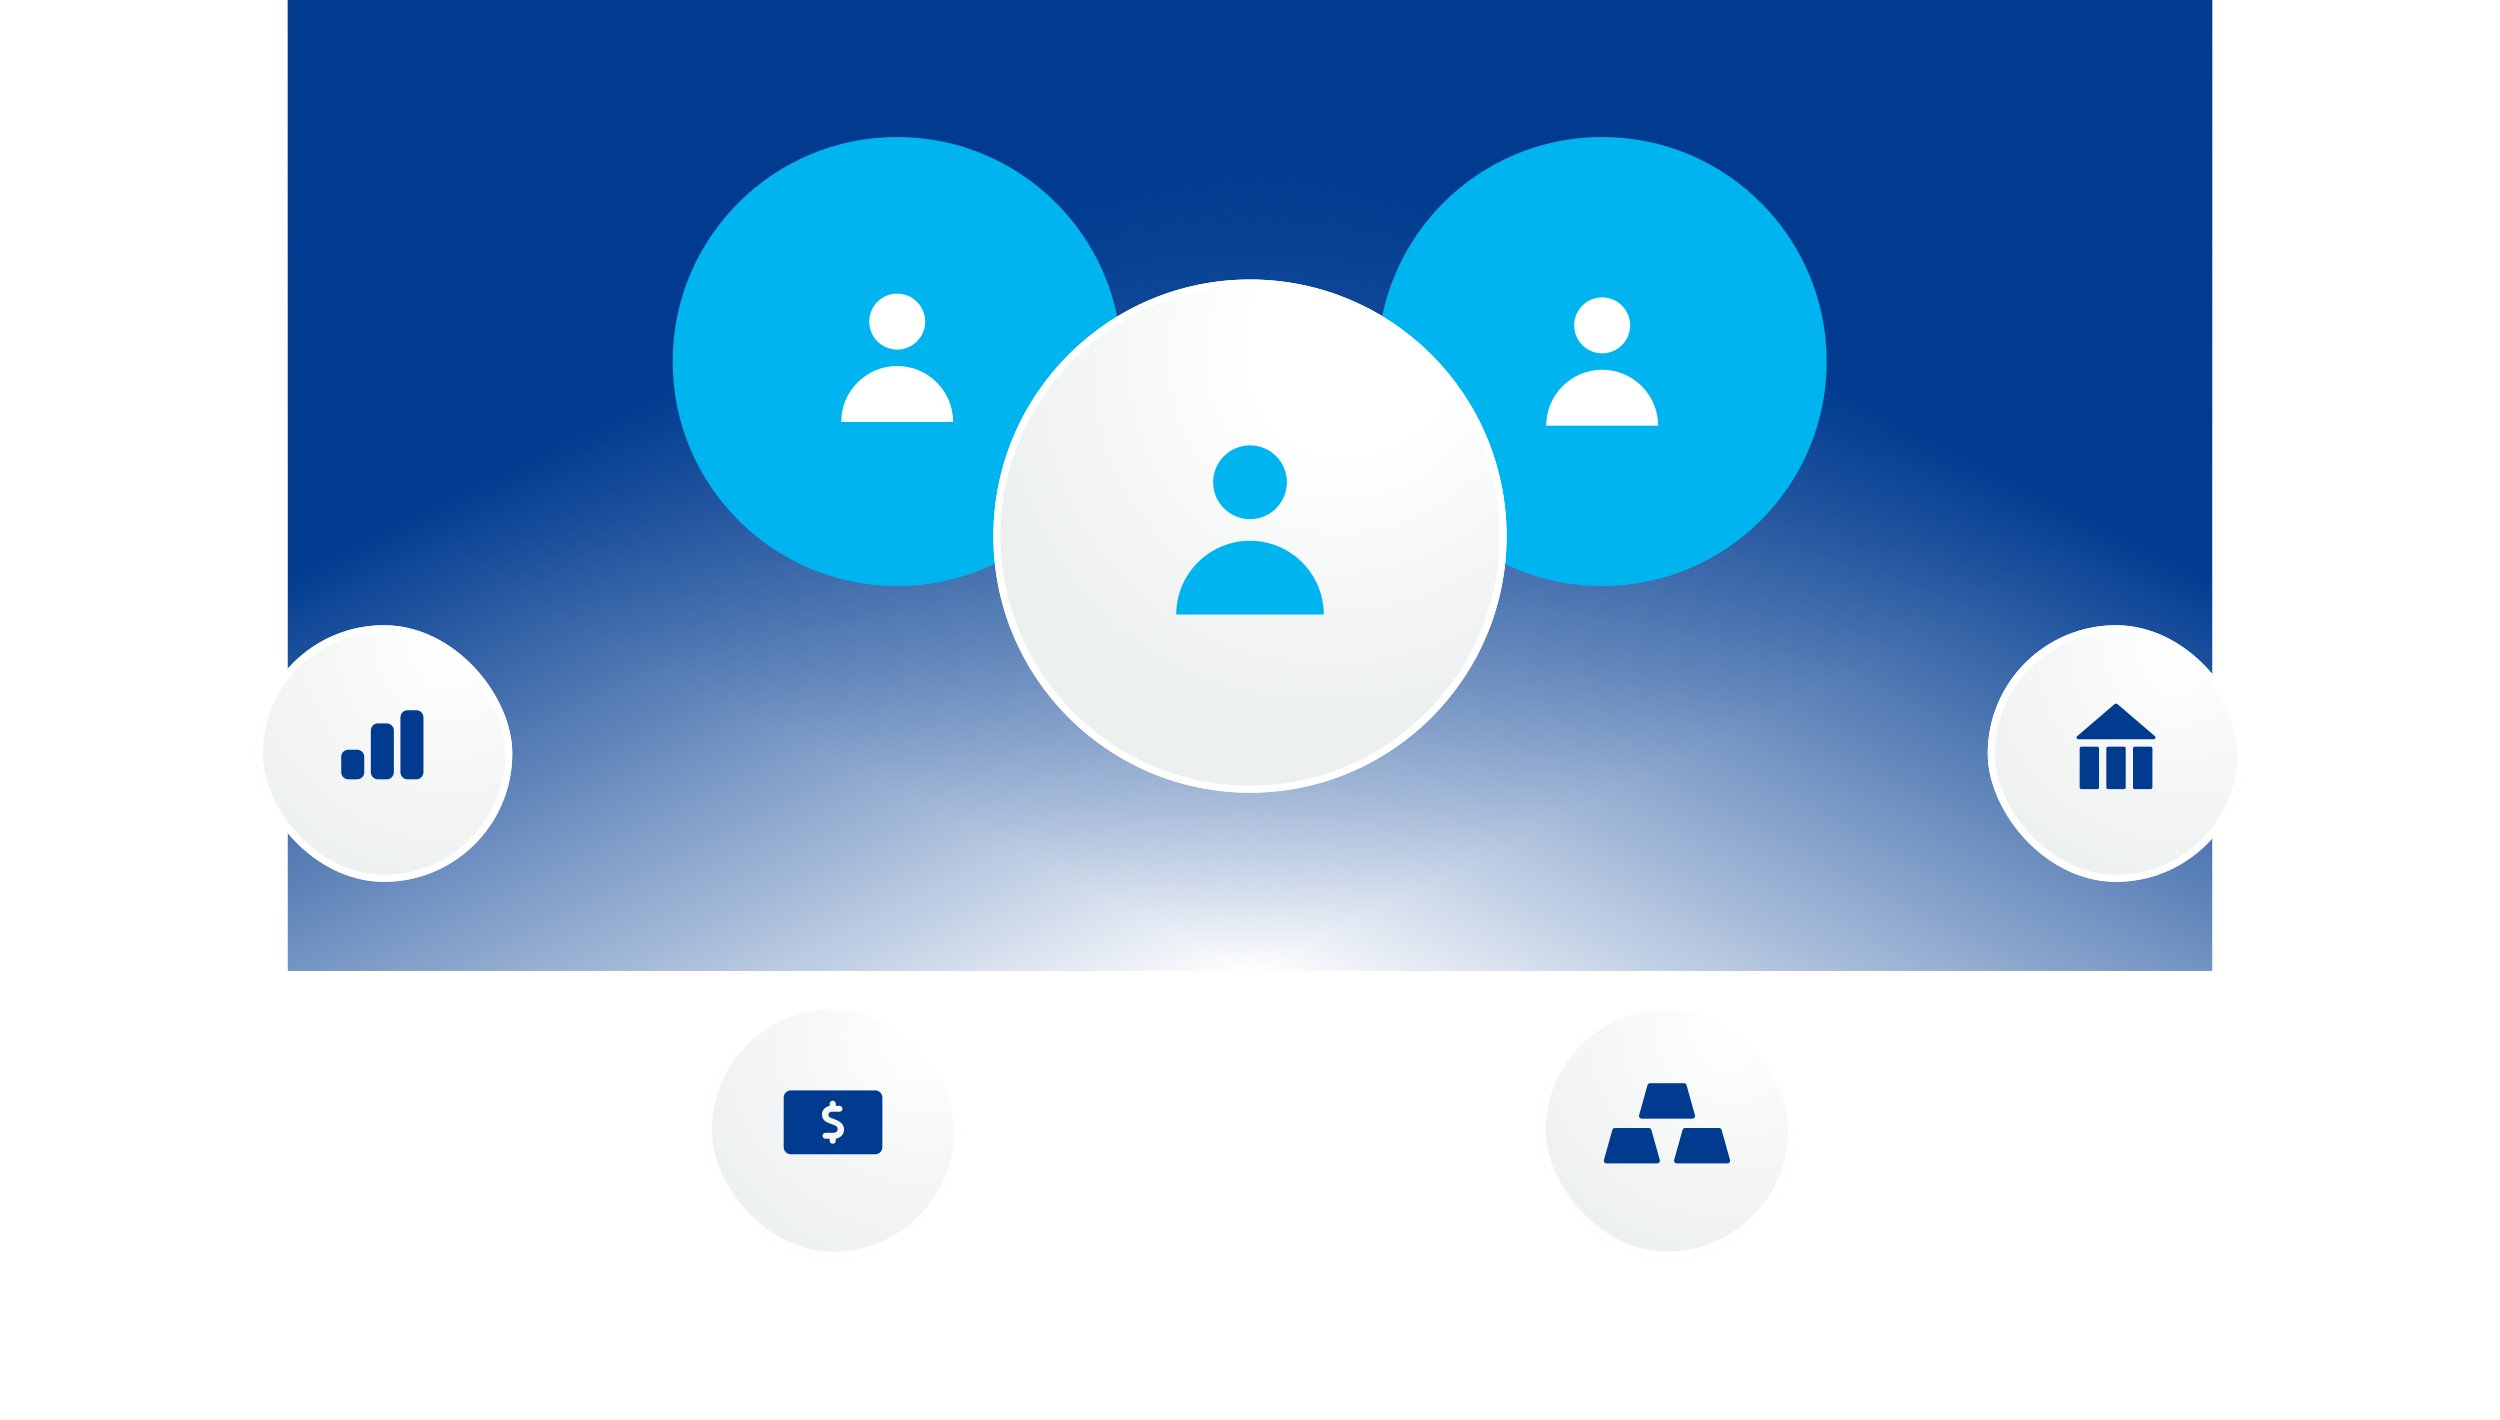 <svg width="352" height="200" viewBox="0 0 352 200" fill="none" xmlns="http://www.w3.org/2000/svg">
<g clip-path="url(#clip0_4678_5274)">
<circle cx="176" cy="73.484" r="58.21" stroke="white"/>
<circle opacity="0.3" cx="176" cy="73.484" r="103.371" stroke="white"/>
<circle opacity="0.15" cx="176" cy="73.484" r="125.952" stroke="white"/>
<circle opacity="0.6" cx="176" cy="73.484" r="80.79" stroke="white"/>
<rect x="40.516" y="-62" width="270.968" height="198.71" fill="url(#paint0_linear_4678_5274)"/>
<rect width="270.968" height="198.71" transform="matrix(-1 0 0 1 311.484 -62)" fill="url(#paint1_linear_4678_5274)"/>
<circle cx="126.323" cy="50.904" r="31.613" fill="#00B4F0"/>
<path d="M126.323 49.222C128.499 49.222 130.262 47.458 130.262 45.283C130.262 43.108 128.499 41.344 126.323 41.344C124.148 41.344 122.385 43.108 122.385 45.283C122.385 47.458 124.148 49.222 126.323 49.222Z" fill="white"/>
<path d="M126.323 51.532C130.671 51.532 134.2 55.061 134.2 59.409L118.445 59.409C118.445 55.061 121.975 51.532 126.323 51.532Z" fill="white"/>
<circle cx="225.583" cy="50.904" r="31.613" fill="#00B4F0"/>
<path d="M225.583 49.749C227.759 49.749 229.522 47.985 229.522 45.81C229.522 43.635 227.759 41.871 225.583 41.871C223.408 41.871 221.645 43.635 221.645 45.81C221.645 47.985 223.408 49.749 225.583 49.749Z" fill="white"/>
<path d="M225.583 52.058C229.931 52.058 233.461 55.588 233.461 59.936L217.706 59.936C217.706 55.588 221.235 52.058 225.583 52.058Z" fill="white"/>
<g filter="url(#filter0_d_4678_5274)">
<rect x="216.646" y="140.097" width="36.129" height="36.129" rx="18.065" fill="url(#paint2_radial_4678_5274)"/>
<rect x="217.146" y="140.597" width="35.129" height="35.129" rx="17.565" stroke="white"/>
</g>
<g clip-path="url(#clip1_4678_5274)">
<path fill-rule="evenodd" clip-rule="evenodd" d="M237.106 152.517H232.327C232.159 152.517 232.012 152.629 231.966 152.791L230.781 157.028C230.714 157.267 230.894 157.504 231.142 157.504H238.293C238.541 157.504 238.721 157.267 238.654 157.028L237.468 152.79C237.422 152.629 237.275 152.517 237.106 152.517Z" fill="#003B90"/>
<path fill-rule="evenodd" clip-rule="evenodd" d="M236.903 159.094L235.718 163.331C235.651 163.57 235.831 163.807 236.079 163.807H243.229C243.478 163.807 243.657 163.57 243.59 163.331L242.405 159.094C242.36 158.932 242.212 158.82 242.044 158.82H237.264C237.096 158.82 236.949 158.932 236.903 159.094Z" fill="#003B90"/>
<path fill-rule="evenodd" clip-rule="evenodd" d="M232.156 158.82H227.377C227.208 158.82 227.061 158.932 227.015 159.094L225.83 163.331C225.763 163.57 225.943 163.807 226.191 163.807H233.341C233.589 163.807 233.769 163.57 233.702 163.331L232.517 159.094C232.471 158.932 232.324 158.82 232.156 158.82Z" fill="#003B90"/>
</g>
<g filter="url(#filter1_d_4678_5274)">
<rect x="279.871" y="87.033" width="36.129" height="36.129" rx="18.065" fill="url(#paint3_radial_4678_5274)"/>
<rect x="280.371" y="87.533" width="35.129" height="35.129" rx="17.565" stroke="white"/>
</g>
<path d="M297.706 99.16L292.463 103.654C292.29 103.803 292.395 104.086 292.623 104.086H303.248C303.475 104.086 303.58 103.803 303.407 103.654L298.164 99.16C298.032 99.047 297.838 99.047 297.706 99.16Z" fill="#003B90"/>
<path d="M295.314 105.132H293.045C292.917 105.132 292.814 105.236 292.814 105.363V110.877C292.814 111.005 292.917 111.108 293.045 111.108H295.314C295.442 111.108 295.545 111.005 295.545 110.877V105.363C295.545 105.236 295.442 105.132 295.314 105.132Z" fill="#003B90"/>
<path d="M299.071 105.132H296.801C296.673 105.132 296.57 105.236 296.57 105.363V110.877C296.57 111.005 296.673 111.108 296.801 111.108H299.071C299.198 111.108 299.302 111.005 299.302 110.877V105.363C299.302 105.236 299.198 105.132 299.071 105.132Z" fill="#003B90"/>
<path d="M302.826 105.132H300.556C300.429 105.132 300.325 105.236 300.325 105.363V110.877C300.325 111.005 300.429 111.108 300.556 111.108H302.826C302.954 111.108 303.057 111.005 303.057 110.877V105.363C303.057 105.236 302.954 105.132 302.826 105.132Z" fill="#003B90"/>
<g filter="url(#filter2_d_4678_5274)">
<rect x="36" y="87.033" width="36.129" height="36.129" rx="18.065" fill="url(#paint4_radial_4678_5274)"/>
<rect x="36.5" y="87.533" width="35.129" height="35.129" rx="17.565" stroke="white"/>
</g>
<path d="M50.286 105.56H49.043C48.491 105.56 48.043 106.008 48.043 106.56V108.729C48.043 109.281 48.491 109.729 49.043 109.729H50.286C50.838 109.729 51.286 109.281 51.286 108.729V106.56C51.286 106.008 50.838 105.56 50.286 105.56Z" fill="#003B90"/>
<path d="M54.454 101.855H53.212C52.66 101.855 52.212 102.303 52.212 102.855V108.729C52.212 109.281 52.66 109.729 53.212 109.729H54.454C55.006 109.729 55.454 109.281 55.454 108.729V102.855C55.454 102.303 55.006 101.855 54.454 101.855Z" fill="#003B90"/>
<path d="M58.623 100.002H57.381C56.828 100.002 56.381 100.45 56.381 101.002V108.729C56.381 109.281 56.828 109.729 57.381 109.729H58.623C59.175 109.729 59.623 109.281 59.623 108.729V101.002C59.623 100.45 59.175 100.002 58.623 100.002Z" fill="#003B90"/>
<g filter="url(#filter3_d_4678_5274)">
<rect x="99.226" y="140.097" width="36.129" height="36.129" rx="18.065" fill="url(#paint5_radial_4678_5274)"/>
<rect x="99.726" y="140.597" width="35.129" height="35.129" rx="17.565" stroke="white"/>
</g>
<path d="M123.237 153.53H111.344C110.792 153.53 110.343 153.979 110.343 154.531V161.52C110.343 162.072 110.792 162.521 111.344 162.521H123.237C123.789 162.521 124.239 162.072 124.239 161.52V154.531C124.239 153.979 123.789 153.53 123.237 153.53ZM118.517 159.885C118.292 160.13 118.026 160.273 117.679 160.314V160.621C117.679 160.743 117.638 160.846 117.556 160.927C117.475 161.009 117.372 161.029 117.25 161.029C116.964 161.029 116.821 160.886 116.821 160.621V160.335H116.249C116.126 160.335 116.024 160.294 115.942 160.212C115.86 160.13 115.819 160.028 115.819 159.926C115.819 159.803 115.86 159.701 115.942 159.619C116.024 159.538 116.126 159.497 116.249 159.497H117.352C117.516 159.497 117.659 159.456 117.781 159.354C117.883 159.252 117.945 159.129 117.945 158.965C117.945 158.72 117.802 158.557 117.536 158.455L116.637 158.107C116.044 157.882 115.738 157.474 115.738 156.922C115.738 156.615 115.84 156.329 116.044 156.125C116.249 155.9 116.494 155.757 116.821 155.716V155.41C116.821 155.287 116.862 155.185 116.943 155.103C117.025 155.022 117.127 154.981 117.25 154.981C117.372 154.981 117.475 155.022 117.556 155.103C117.638 155.185 117.679 155.287 117.679 155.41V155.696H118.19C118.312 155.696 118.415 155.737 118.496 155.819C118.578 155.9 118.619 156.002 118.619 156.125C118.619 156.248 118.578 156.35 118.496 156.411C118.415 156.493 118.312 156.534 118.19 156.534H117.107C116.984 156.534 116.862 156.575 116.78 156.656C116.678 156.738 116.637 156.84 116.637 156.963C116.637 157.147 116.739 157.29 116.943 157.372L117.781 157.699C118.476 158.005 118.844 158.455 118.844 159.027C118.844 159.354 118.721 159.64 118.517 159.885Z" fill="#003B90"/>
<g filter="url(#filter4_d_4678_5274)">
<circle cx="176" cy="73.484" r="36.129" fill="white" fill-opacity="0.2"/>
<circle cx="176" cy="73.484" r="36.129" fill="url(#paint6_radial_4678_5274)"/>
<circle cx="176" cy="73.484" r="35.629" stroke="white"/>
</g>
<path d="M176 73.094C178.869 73.094 181.194 70.769 181.194 67.9C181.194 65.032 178.869 62.707 176 62.707C173.132 62.707 170.807 65.032 170.807 67.9C170.807 70.769 173.132 73.094 176 73.094Z" fill="#00B4F0"/>
<path d="M176 76.139C181.733 76.139 186.388 80.794 186.388 86.527L165.613 86.527C165.613 80.794 170.268 76.139 176 76.139Z" fill="#00B4F0"/>
</g>
<defs>
<filter id="filter0_d_4678_5274" x="214.646" y="139.097" width="40.129" height="40.129" filterUnits="userSpaceOnUse" color-interpolation-filters="sRGB">
<feFlood flood-opacity="0" result="BackgroundImageFix"/>
<feColorMatrix in="SourceAlpha" type="matrix" values="0 0 0 0 0 0 0 0 0 0 0 0 0 0 0 0 0 0 127 0" result="hardAlpha"/>
<feOffset dy="1"/>
<feGaussianBlur stdDeviation="1"/>
<feComposite in2="hardAlpha" operator="out"/>
<feColorMatrix type="matrix" values="0 0 0 0 0 0 0 0 0 0 0 0 0 0 0 0 0 0 0.15 0"/>
<feBlend mode="normal" in2="BackgroundImageFix" result="effect1_dropShadow_4678_5274"/>
<feBlend mode="normal" in="SourceGraphic" in2="effect1_dropShadow_4678_5274" result="shape"/>
</filter>
<filter id="filter1_d_4678_5274" x="277.871" y="86.033" width="40.129" height="40.129" filterUnits="userSpaceOnUse" color-interpolation-filters="sRGB">
<feFlood flood-opacity="0" result="BackgroundImageFix"/>
<feColorMatrix in="SourceAlpha" type="matrix" values="0 0 0 0 0 0 0 0 0 0 0 0 0 0 0 0 0 0 127 0" result="hardAlpha"/>
<feOffset dy="1"/>
<feGaussianBlur stdDeviation="1"/>
<feComposite in2="hardAlpha" operator="out"/>
<feColorMatrix type="matrix" values="0 0 0 0 0 0 0 0 0 0 0 0 0 0 0 0 0 0 0.15 0"/>
<feBlend mode="normal" in2="BackgroundImageFix" result="effect1_dropShadow_4678_5274"/>
<feBlend mode="normal" in="SourceGraphic" in2="effect1_dropShadow_4678_5274" result="shape"/>
</filter>
<filter id="filter2_d_4678_5274" x="34" y="86.033" width="40.129" height="40.129" filterUnits="userSpaceOnUse" color-interpolation-filters="sRGB">
<feFlood flood-opacity="0" result="BackgroundImageFix"/>
<feColorMatrix in="SourceAlpha" type="matrix" values="0 0 0 0 0 0 0 0 0 0 0 0 0 0 0 0 0 0 127 0" result="hardAlpha"/>
<feOffset dy="1"/>
<feGaussianBlur stdDeviation="1"/>
<feComposite in2="hardAlpha" operator="out"/>
<feColorMatrix type="matrix" values="0 0 0 0 0 0 0 0 0 0 0 0 0 0 0 0 0 0 0.15 0"/>
<feBlend mode="normal" in2="BackgroundImageFix" result="effect1_dropShadow_4678_5274"/>
<feBlend mode="normal" in="SourceGraphic" in2="effect1_dropShadow_4678_5274" result="shape"/>
</filter>
<filter id="filter3_d_4678_5274" x="97.226" y="139.097" width="40.129" height="40.129" filterUnits="userSpaceOnUse" color-interpolation-filters="sRGB">
<feFlood flood-opacity="0" result="BackgroundImageFix"/>
<feColorMatrix in="SourceAlpha" type="matrix" values="0 0 0 0 0 0 0 0 0 0 0 0 0 0 0 0 0 0 127 0" result="hardAlpha"/>
<feOffset dy="1"/>
<feGaussianBlur stdDeviation="1"/>
<feComposite in2="hardAlpha" operator="out"/>
<feColorMatrix type="matrix" values="0 0 0 0 0 0 0 0 0 0 0 0 0 0 0 0 0 0 0.15 0"/>
<feBlend mode="normal" in2="BackgroundImageFix" result="effect1_dropShadow_4678_5274"/>
<feBlend mode="normal" in="SourceGraphic" in2="effect1_dropShadow_4678_5274" result="shape"/>
</filter>
<filter id="filter4_d_4678_5274" x="137.871" y="37.355" width="76.258" height="76.258" filterUnits="userSpaceOnUse" color-interpolation-filters="sRGB">
<feFlood flood-opacity="0" result="BackgroundImageFix"/>
<feColorMatrix in="SourceAlpha" type="matrix" values="0 0 0 0 0 0 0 0 0 0 0 0 0 0 0 0 0 0 127 0" result="hardAlpha"/>
<feOffset dy="2"/>
<feGaussianBlur stdDeviation="1"/>
<feComposite in2="hardAlpha" operator="out"/>
<feColorMatrix type="matrix" values="0 0 0 0 0 0 0 0 0 0 0 0 0 0 0 0 0 0 0.1 0"/>
<feBlend mode="normal" in2="BackgroundImageFix" result="effect1_dropShadow_4678_5274"/>
<feBlend mode="normal" in="SourceGraphic" in2="effect1_dropShadow_4678_5274" result="shape"/>
</filter>
<linearGradient id="paint0_linear_4678_5274" x1="126.323" y1="37.355" x2="176" y2="136.71" gradientUnits="userSpaceOnUse">
<stop stop-color="#003B90"/>
<stop offset="1" stop-color="#003B90" stop-opacity="0"/>
</linearGradient>
<linearGradient id="paint1_linear_4678_5274" x1="84.678" y1="99.355" x2="135.484" y2="198.71" gradientUnits="userSpaceOnUse">
<stop stop-color="#003B90"/>
<stop offset="1" stop-color="#003B90" stop-opacity="0"/>
</linearGradient>
<radialGradient id="paint2_radial_4678_5274" cx="0" cy="0" r="1" gradientUnits="userSpaceOnUse" gradientTransform="translate(243.511 143.803) rotate(122.005) scale(34.958)">
<stop stop-color="white"/>
<stop offset="1" stop-color="#ECF0EF"/>
</radialGradient>
<radialGradient id="paint3_radial_4678_5274" cx="0" cy="0" r="1" gradientUnits="userSpaceOnUse" gradientTransform="translate(306.736 90.738) rotate(122.005) scale(34.958)">
<stop stop-color="white"/>
<stop offset="1" stop-color="#ECF0EF"/>
</radialGradient>
<radialGradient id="paint4_radial_4678_5274" cx="0" cy="0" r="1" gradientUnits="userSpaceOnUse" gradientTransform="translate(63.328 89.812) rotate(126.135) scale(36.132)">
<stop stop-color="white"/>
<stop offset="1" stop-color="#ECF0EF"/>
</radialGradient>
<radialGradient id="paint5_radial_4678_5274" cx="0" cy="0" r="1" gradientUnits="userSpaceOnUse" gradientTransform="translate(129.565 144.961) rotate(132.397) scale(36.065)">
<stop stop-color="white"/>
<stop offset="1" stop-color="#ECF0EF"/>
</radialGradient>
<radialGradient id="paint6_radial_4678_5274" cx="0" cy="0" r="1" gradientUnits="userSpaceOnUse" gradientTransform="translate(190.82 46.026) rotate(126.275) scale(56.467 51.494)">
<stop offset="0.278" stop-color="white"/>
<stop offset="1" stop-color="#ECF0EF"/>
</radialGradient>
<clipPath id="clip0_4678_5274">
<rect width="352" height="200" fill="white"/>
</clipPath>
<clipPath id="clip1_4678_5274">
<rect width="17.789" height="11.29" fill="white" transform="translate(225.816 152.517)"/>
</clipPath>
</defs>
</svg>
